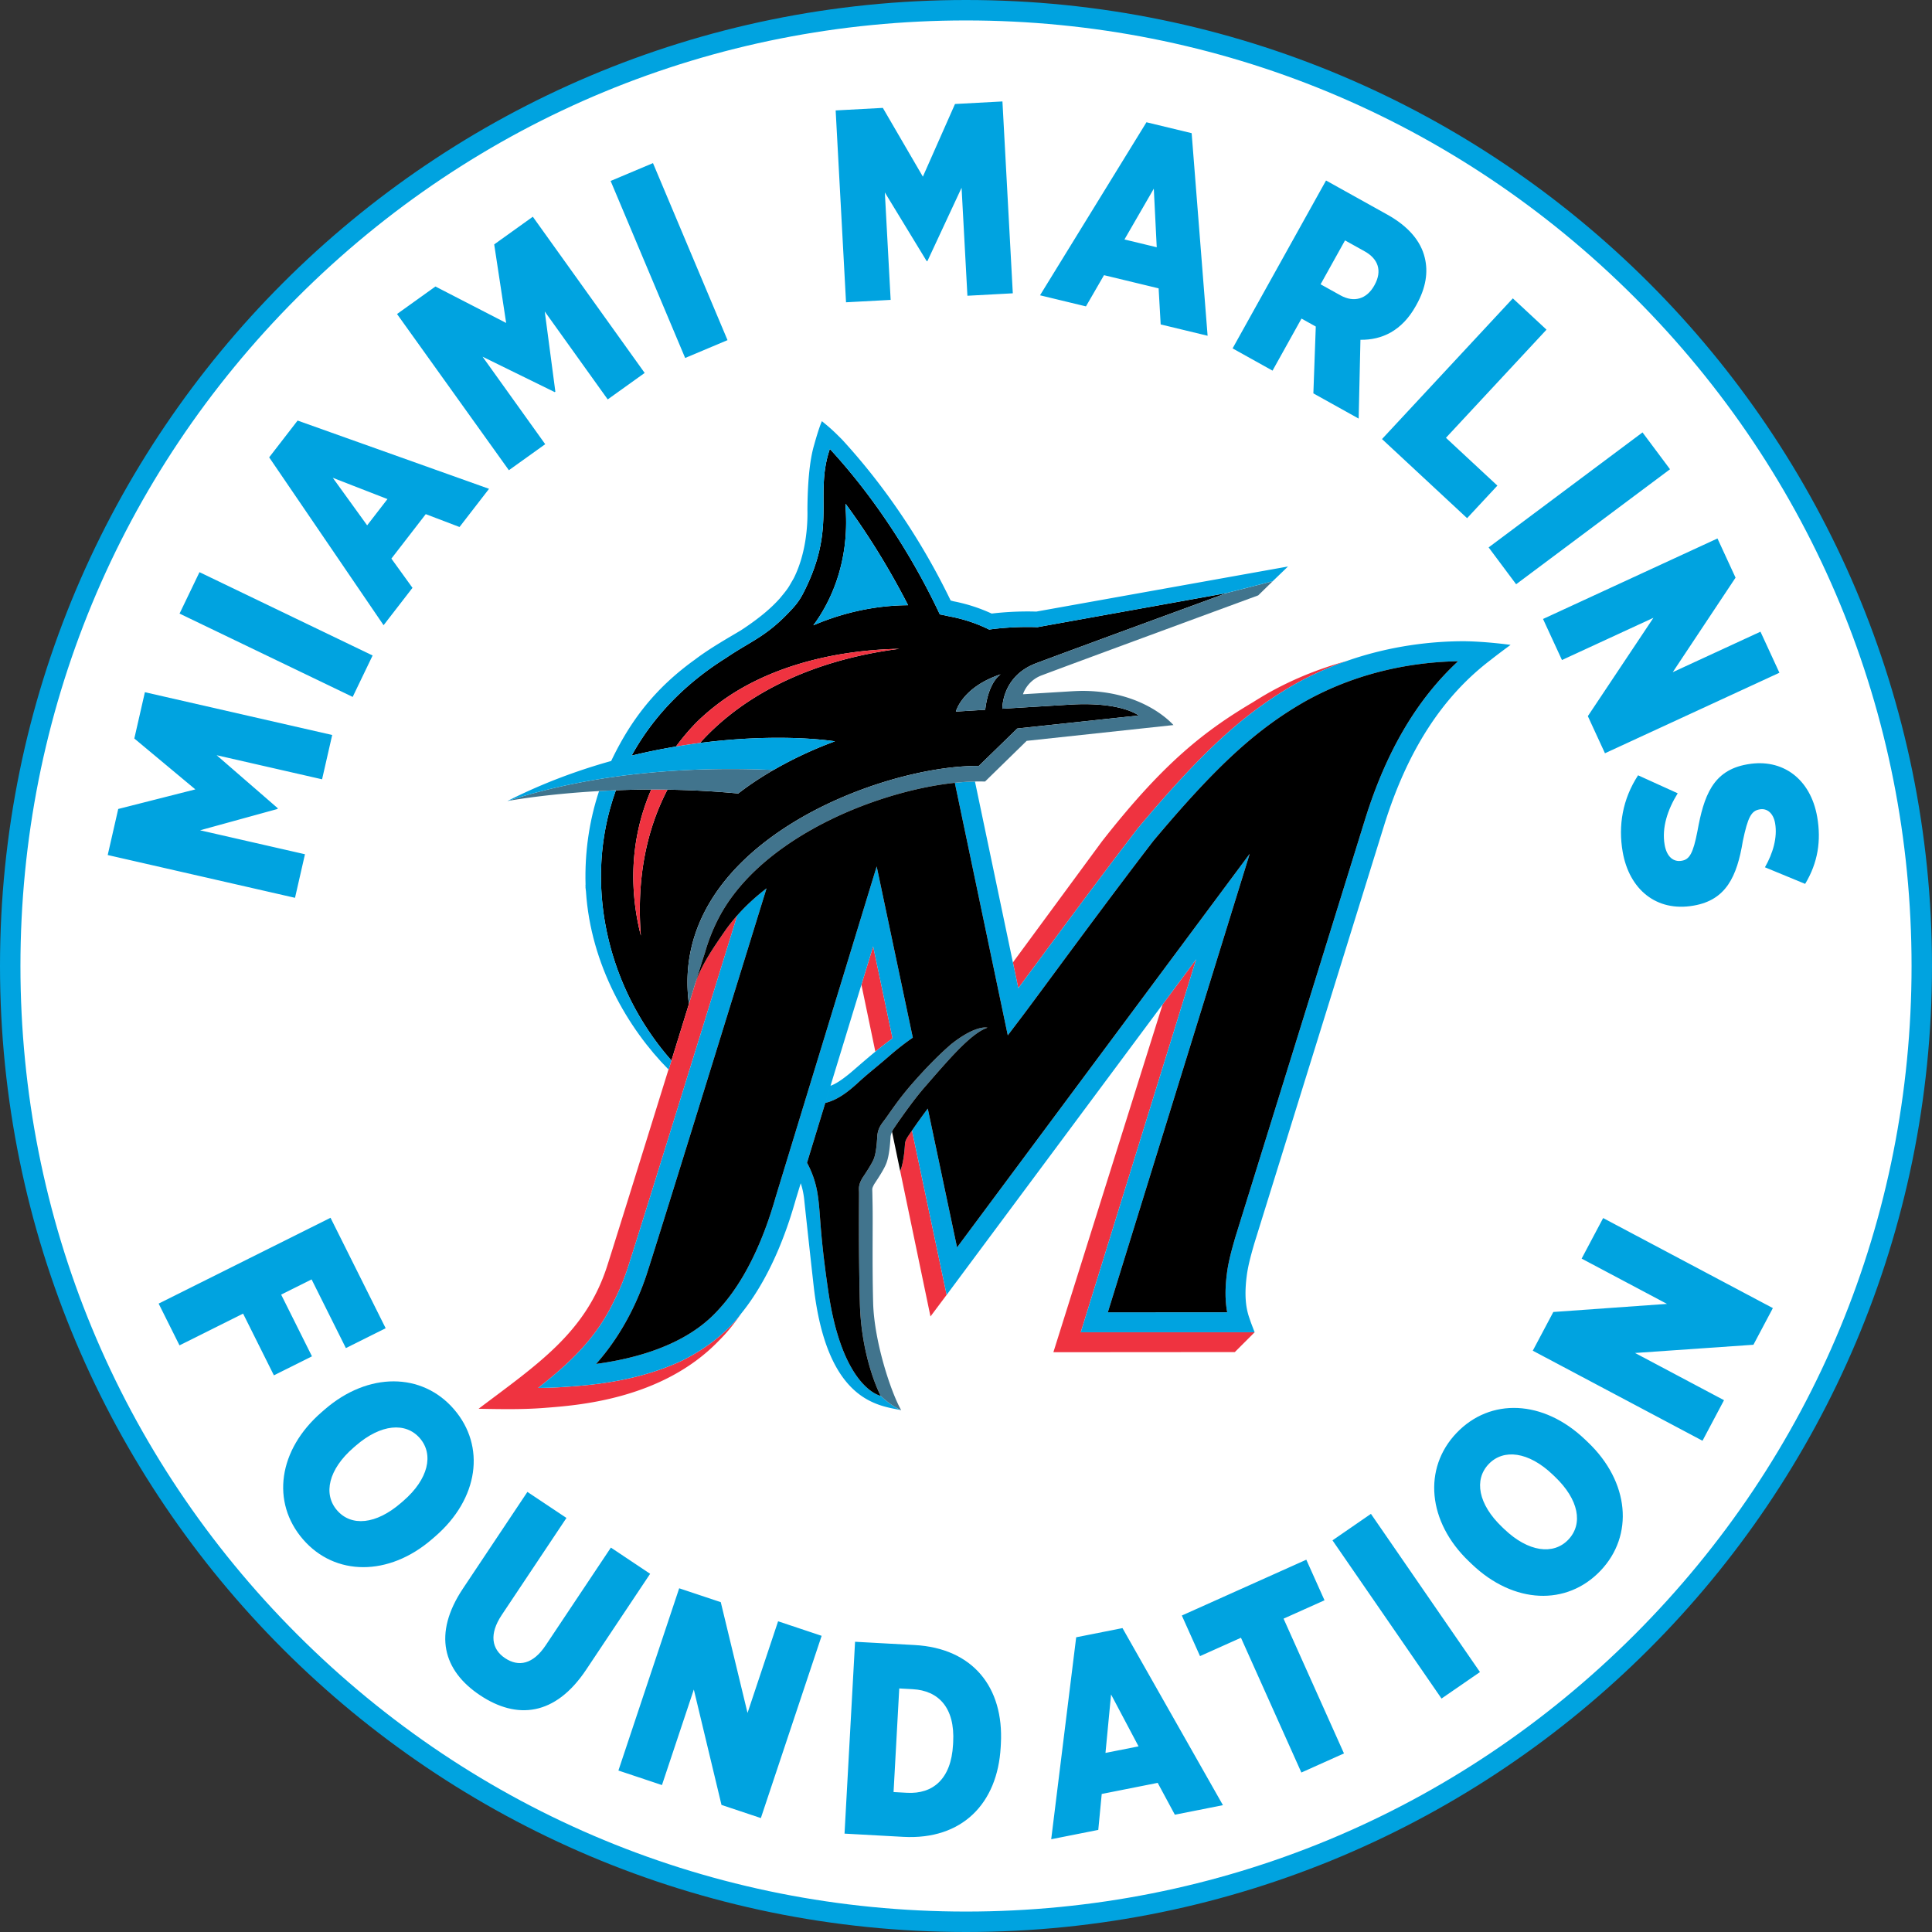 <svg xmlns="http://www.w3.org/2000/svg" id="Isolation_Mode" x="0" y="0" viewBox="0 0 810.722 810.722" xml:space="preserve"><rect x="0" y="0" width="810.722" height="810.722" fill="#333333" stroke="none"/><style>.st0{fill:#fff}.st1{fill:#00a3e0}.st2{fill:#ef3340}.st3{fill:#41748d}</style><circle transform="rotate(-45.001 405.358 405.367)" class="st0" cx="405.361" cy="405.361" r="401.073"></circle><path class="st1" d="M405.361 8.577c105.985 0 205.626 41.273 280.569 116.215 74.943 74.943 116.215 174.584 116.215 280.569S760.873 610.987 685.93 685.93 511.346 802.145 405.361 802.145 199.735 760.873 124.792 685.93C49.849 610.987 8.577 511.346 8.577 405.361S49.85 199.735 124.792 124.792C199.735 49.849 299.376 8.577 405.361 8.577m0-8.577C181.486 0 0 181.486 0 405.361s181.486 405.361 405.361 405.361 405.361-181.486 405.361-405.361S629.235 0 405.361 0z"></path><path class="st1" d="M45.199 358.796l4.414-19.328 32.358-8.217-25.606-21.348 4.438-19.433 78.598 17.951-4.247 18.597-44.239-10.103 25.638 22.236-.072.312-32.523 8.952 44.015 10.052-4.175 18.285-78.599-17.956zM75.346 257.482l8.365-17.385 72.648 34.969-8.365 17.381-72.648-34.965zM112.954 191.917l11.932-15.435 80.333 28.639-12.392 16.026-14.167-5.395-14.423 18.654 8.856 12.266-12.128 15.686-48.011-70.441zm49.636 17.509l-22.937-8.926 14.415 19.948 8.522-11.022zM166.603 131.77l16.12-11.547 29.671 15.295-5.013-32.962 16.206-11.611 46.937 65.549-15.509 11.111-26.419-36.894 4.45 33.646-.261.188-30.282-14.856 26.284 36.706-15.247 10.924-46.937-65.549zM256.234 75.935l17.776-7.488 31.279 74.284-17.777 7.488-31.278-74.284zM350.667 46.339l19.797-1.066 16.799 28.855 13.486-30.487 19.904-1.072 4.35 80.51-19.048 1.027-2.449-45.318-14.329 30.764-.321.019-17.547-28.817 2.435 45.088-18.727 1.008-4.35-80.511zM481.088 51.304l18.961 4.578 6.696 85.011-19.689-4.753-.864-15.136-22.92-5.532-7.574 13.096-19.274-4.651 44.664-72.613zm4.309 52.453l-1.228-24.583-12.315 21.313 13.543 3.27zM556.441 75.741l25.751 14.337c8.804 4.902 14.051 11.121 15.687 18.097 1.468 5.958.503 12.54-3.474 19.688l-.28.503c-5.826 10.469-14.243 14.35-23.246 14.216l-.743 33.074-19.01-10.583 1.013-28.047-5.993-3.337-12.156 21.841-16.761-9.333 39.212-70.456zm6.051 48.194c5.712 3.181 11.043 1.536 14.181-4.1l.111-.2c3.361-6.041 1.482-11.041-4.135-14.168l-8.241-4.59-10.251 18.422 8.335 4.636zM634.831 125.201l14.127 13.135-42.198 45.378 21.584 20.066-12.707 13.663-35.709-33.198 54.903-59.044zM689.245 181.452l11.541 15.46-64.576 48.257-11.541-15.46 64.576-48.257zM720.701 225.955l7.585 16.446-26.354 39.665 36.811-16.99 7.945 17.225-73.204 33.786-7.181-15.571 27.518-41.265-38.38 17.712-7.945-17.225 73.205-33.783zM687.385 325.338l16.627 7.552c-4.288 6.944-6.728 14.439-5.481 21.615.881 5.067 3.722 7.294 7.127 6.703l.113-.022c3.178-.55 4.721-3.105 6.508-12.333 2.685-14.824 6.426-25.589 20.838-28.095l.34-.057c14.41-2.507 26.29 5.977 29.096 22.131 1.724 9.922.296 19.198-5.061 28.07l-16.874-6.963c3.318-5.799 5.319-12.454 4.272-18.472-.751-4.326-3.442-6.362-6.392-5.847l-.115.019c-3.517.611-4.929 3.251-7.041 13.297-2.44 14.891-7.046 24.717-20.55 27.065l-.226.041c-15.433 2.682-26.891-6.744-29.643-22.579-1.906-10.984-.089-22.067 6.462-32.125z"></path><g><path class="st1" d="M138.697 511.013l23.139 46.348-16.693 8.334-14.388-28.82-12.777 6.378 12.931 25.9-15.972 7.975-12.929-25.9-26.686 13.322-8.751-17.524 72.126-36.013zM134.999 592.551l1.306-1.133c18.2-15.756 40.759-15.571 54.15-.108 13.461 15.549 10.45 37.588-7.837 53.423l-1.307 1.129c-18.199 15.759-40.759 15.574-54.15.108-13.461-15.546-10.45-37.584 7.838-53.419zm33.293 38.099l.959-.827c10.536-9.126 12.848-19.474 6.938-26.304-5.912-6.827-16.33-6.012-26.866 3.111l-.958.83c-10.537 9.123-12.85 19.474-6.939 26.301 5.984 6.913 16.33 6.013 26.866-3.111zM194.28 666.58l27.037-40.536 16.383 10.93-27.166 40.727c-5.368 8.051-4.215 14.359 1.396 18.103 5.704 3.805 11.752 2.58 17.057-5.376l27.359-41.014 16.473 10.991-26.847 40.247c-12.976 19.455-29.073 21.04-44.551 10.711-15.477-10.325-19.862-25.712-7.141-44.783zM285.009 666.491l17.448 5.821 11.229 46.482 12.824-38.456 18.272 6.098-25.503 76.476-16.518-5.513-11.612-48.432-13.37 40.097-18.274-6.098 25.504-76.475zM358.806 688.931l24.99 1.371c24.448 1.342 37.497 17.75 36.196 41.443l-.075 1.381c-1.301 23.693-16.201 39.025-40.866 37.67l-24.664-1.355 4.419-80.51zm18.543 19.592l-2.387 43.476 5.651.309c10.865.598 18.517-5.79 19.306-20.165l.057-1.037c.795-14.49-6.112-21.676-16.977-22.274l-5.65-.309zM451.598 687.051l19.432-3.855 42.152 74.307-20.179 4.002-7.202-13.367-23.487 4.66-1.446 15.081-19.751 3.916 10.481-84.744zm26.171 45.772l-11.535-21.784-2.344 24.536 13.879-2.752zM520.745 687.248l-17.181 7.705-7.633-17.031 52.236-23.425 7.635 17.031-17.181 7.705 25.35 56.556-17.876 8.016-25.35-56.557zM559.153 646.377l16.131-11.121 45.753 66.386-16.131 11.121-45.753-66.386zM617.696 656.43l-1.25-1.193c-17.421-16.612-19.385-39.086-5.266-53.897 14.195-14.891 36.42-14.003 53.925 2.688l1.25 1.193c17.421 16.612 19.384 39.086 5.265 53.897-14.194 14.89-36.42 14.003-53.924-2.688zm34.756-36.793l-.918-.875c-10.086-9.616-20.609-10.93-26.843-4.39-6.233 6.54-4.43 16.831 5.658 26.447l.916.875c10.086 9.616 20.61 10.93 26.843 4.39 6.31-6.616 4.43-16.83-5.656-26.447zM643.199 566.793l8.619-16.246 47.695-3.397-35.814-19 9.026-17.016 71.221 37.785-8.159 15.38-49.68 3.451 37.339 19.812-9.026 17.016-71.221-37.785z"></path></g><g><path class="st0" d="M492.784 313.849c-10.531 9.483-21.128 21.168-33.332 36.762l-.824 1.08c-2.07 2.837-14.637 19.94-27.395 37.274l-4.197 5.698-12.988-61.996 18.513-18.109 67.496-7.257-7.273 6.548zM370.885 486.876c-.905 2.457-4.61 7.809-4.807 8.136-.963 1.606-1.305 2.738-1.429 3.716l5.368 5.635c-.01-.499.08-2.463.074-2.633v-1.291c-.034-.806.025-1.128.823-2.656.084-.145.165-.26.286-.446 1.38-2.08 2.716-4.051 3.593-5.938l-2.702-11.42c-.181 2.187-.521 5.043-1.206 6.897z"></path><path d="M448.821 295.692l-28.209 1.712s-.345-13.589 14.097-19.049c14.441-5.459 80.094-29.492 80.094-29.492l-64.607 11.634-.012.002-14.86 2.676c-11.205-.41-20.245 1.012-20.245 1.012-6.17-3.059-11.974-4.672-16.829-5.56a79.669 79.669 0 00-3.868-.803c-7.585-16.158-22.491-43.723-46.155-69.442-6.44 19.039 2.64 31.803-9.916 58.015-1.408 2.94-2.692 5.596-5.525 8.715-10.947 12.04-17.065 13.476-28.25 21.052-17.928 11.248-30.931 25.348-39.485 40.912a264.783 264.783 0 0118.582-3.792c2.764-3.724 5.769-7.304 9.131-10.66a96.276 96.276 0 018.656-7.377c18.984-14.333 45.465-22.051 74.055-22.941.647-.02 1.305-.028 1.956-.041-33.551 4.269-63.66 17.226-83.711 39.511 24.21-3.131 44.534-2.427 56.65-.702-8.512 3.128-17.118 7.072-25.366 11.809-.131.074-.306.15-.435.223-.639.368-1.217.722-1.821 1.082a146.883 146.883 0 00-3.552 2.182 136.14 136.14 0 00-4.516 3.001 132.035 132.035 0 00-3.809 2.766c-.05.036-.081.062-.126.096-.326.244-.642.495-.964.741-10.372-.99-20.335-1.465-29.701-1.608-8.715 16.746-13.016 37.048-11.163 61.236a100.87 100.87 0 01-3.072-20.532c-.637-14.359 1.941-28.033 7.435-40.758-5.194.011-10.133.129-14.831.31-13.904 38.432-3.989 82.431 23.306 113.405a19558.52 19558.52 0 007.334-23.726c-8.828-66.68 80.343-100.221 121.646-99.894l16.16-15.711 50.928-5.45c.001-.003-7.288-5.917-29.002-4.554zm-93.962-82.395c-.021-.304-.021-1.108-.034-1.902 12.342 16.731 21.284 32.882 26.232 42.566-15.512.103-29.032 3.847-39.751 8.43 7.049-9.462 15.156-26.122 13.553-49.094zm58.568 84.546l-12.31.751s2.557-10.232 18.813-15.633c0 0-5.112 2.942-6.503 14.882z"></path><path class="st2" d="M501.942 402.548l-14.08 18.94-45.832 145.938 76.14-.056 8.319-8.315-72.972.002zM434.367 405.12c11.798-15.96 27.953-37.819 43.012-57.422l.113-.141c27.102-32.281 44.362-48.109 65.963-60.485 7.219-4.041 14.424-7.154 21.469-9.633-10.476 2.883-21.506 7.084-32.558 13.272a181.116 181.116 0 00-6.592 3.966c-20.119 11.94-37.386 25.208-63.287 58.301-.216.277-22.231 30.215-37.445 50.892l2.263 10.797c2.046-2.757 4.424-5.976 7.062-9.547zM400.727 538.703l.5-.688.393-.527.312-.426-1.219 1.637zM374.323 474.934l1.732 8.325-1.732-8.325zM381.341 476.395c-1.167 1.71-1.46 2.565-1.572 3.53-.015.124-.021.234-.028.324-.203 3.453-.725 7.81-1.853 10.863-.039.103-.09.218-.131.326l12.696 60.985 6.788-9.056v-.002l-14.544-68.951-1.356 1.981zM286.283 570.916c-19.841 9.298-40.539 10.449-49.561 11.091-3.682.265-7.308.375-10.907.402 13.558-10.604 24.297-20.96 31.445-35.64a100.702 100.702 0 005.743-13.452c2.572-7.468 28.148-90.143 46.375-149.179-1.877 2.129-3.666 4.34-5.282 6.686-4.574 6.634-9.563 13.796-12.226 21.501-.186.514-.334 1.065-.507 1.6a22200.299 22200.299 0 01-10.788 34.918l-.057-.054c-13.37 43.081-24.366 78.326-25.901 82.987-9.044 27.475-28.836 40.562-53.795 59.383 8.926.162 18.539.365 27.743-.373 12.774-1.015 48.962-3.223 72.976-28.074a73.515 73.515 0 002.718-2.845c2.514-2.793 4.755-5.763 6.866-8.789-.889 1.103-1.71 2.25-2.66 3.305-6.485 7.204-14.21 12.546-22.182 16.533zM367.323 441.309c2.208-1.807 4.621-3.7 7.21-5.608l-8.139-38.58-4.918 16.096 5.847 28.092zM378.812 468.13a238.327 238.327 0 000 0zM378.812 468.13z"></path><path class="st1" d="M369.552 585.731c-.015-.003-.251-.047-.684-.201-3.121-1.108-15.933-7.749-21.196-43.046a555.727 555.727 0 01-1.21-8.572c-.146-1.082-.25-1.98-.377-2.975-.182-1.448-.372-2.917-.522-4.21-.077-.67-.136-1.254-.205-1.882-1.192-10.81-1.301-16.241-1.907-21.152-.35-2.823-1.02-8.797-4.8-15.779l.073-.237-.008-.014 22.758-74.447 4.918-16.096 8.139 38.58a181.682 181.682 0 00-7.21 5.608c-5.154 4.215-9.151 7.858-11.09 9.416-3.232 2.597-5.513 4.09-7.718 4.905-.735 2.408-1.468 4.811-2.195 7.186 4.329-1.032 8.486-3.674 13.465-8.246 5.052-4.638 6.925-5.851 13.472-11.529 3.52-3.052 6.774-5.554 9.782-7.612l-15.156-71.845s-42.1 137.751-42.296 138.428c-2.208 7.604-8.931 30.742-23.35 46.764-4.4 4.889-16.931 18.81-52.116 23.575 6.573-7.37 14.914-19.205 20.805-36.306 2.855-8.289 32.497-104.187 50.729-163.263-4.395 3.4-8.568 7.151-12.277 11.355-18.227 59.036-43.802 141.711-46.375 149.179a100.646 100.646 0 01-5.743 13.452c-7.148 14.68-17.887 25.036-31.445 35.64 3.599-.027 7.225-.137 10.907-.402 9.023-.642 29.72-1.793 49.561-11.091 7.972-3.988 15.697-9.33 22.182-16.534.949-1.055 1.77-2.202 2.66-3.305 13.792-17.115 20.311-39.154 22.511-46.726.185-.641.343-1.185.472-1.607l1.9-6.216c.81 2.378 1.31 4.935 1.57 7.89 0 0 1.553 14.548 3.83 34.964 5.513 49.442 27.729 50.362 36.751 52.38 0 0-4.179-1.719-8.607-6.028v-.001zM614.324 269.074c-12.866 0-30.508 1.715-49.4 8.365-7.045 2.479-14.25 5.592-21.469 9.633-21.6 12.376-38.861 28.204-65.963 60.485l-.113.141c-15.059 19.602-31.214 41.462-43.012 57.422-2.638 3.571-5.016 6.791-7.062 9.547l-2.263-10.797-15.918-75.913c-2.683.034-5.522.234-8.448.538l22.22 105.965 5.551-7.321c2.581-3.4 7.028-9.419 12.66-17.038 11.763-15.916 27.865-37.704 42.861-57.225 26.359-31.392 43.024-46.713 63.618-58.513 23.765-13.302 47.658-16.601 64.277-16.887-17.324 16.053-30.124 37.809-38.976 66.159L518.373 519.21c-1.71 5.88-2.889 10.408-3.478 14.814-.851 6.385-.833 11.81.079 16.651l-50.094.001 59.527-192.391-122.8 165.169-12.286-58.247c-2.603 3.432-5 6.848-6.622 9.208l14.544 68.951v.002l90.62-121.88 14.08-18.939-48.425 156.509 72.972-.002c-1.504-3.832-1.71-4.482-2.099-5.649-1.819-4.894-2.198-10.701-1.188-18.274.516-3.884 1.613-8.075 3.195-13.508l54.49-175.498c9.703-31.079 24.277-53.691 44.549-69.128a290.5 290.5 0 018.447-6.385c-.001-.001-10-1.425-19.56-1.54z"></path><path class="st1" d="M380.794 465.387c1.631-2.231 3.426-4.607 5.219-6.804-1.793 2.198-3.588 4.574-5.219 6.804z"></path><path class="st3" d="M374.307 474.863c.218-.464.522-.993.956-1.629.245-.362.551-.807.903-1.321.71-1.028 1.614-2.33 2.647-3.782.616-.867 1.287-1.795 1.982-2.743 1.631-2.231 3.426-4.607 5.219-6.804a94.858 94.858 0 011.901-2.263c1.372-1.579 2.718-3.129 4.037-4.645l.411-.467a565.3 565.3 0 013.48-3.953c.237-.268.469-.516.706-.781a219.048 219.048 0 012.997-3.285c.299-.322.592-.618.887-.931.889-.937 1.766-1.845 2.621-2.692.115-.115.239-.252.355-.365l.028-.002c4.035-3.959 7.71-6.876 10.934-7.957-.236-.063-.487-.042-.727-.082-1.745-.066-6.368.604-14.414 6.938-4.188 3.608-9.357 8.634-15.617 15.699-7.026 7.931-10.292 13.398-12.715 16.533-1.81 2.332-2.353 3.626-2.714 5.805-.067.404-.229 6.721-1.419 9.943-.906 2.457-4.611 7.809-4.807 8.136-1.736 2.893-1.527 4.298-1.471 5.9.058 1.605-.266 22.93.342 46.653.607 23.724 8.734 38.963 8.734 38.963l-.008-.003v.002c4.427 4.309 8.607 6.028 8.607 6.028-4.25-7.412-11.354-28.754-11.773-45.131-.436-17.1-.073-32.024-.229-40.795-.066-3.756-.095-5.3-.113-5.775l-.015-.502c-.034-.805-.036-1.043.761-2.57.086-.146.165-.261.286-.446 2.054-3.098 4.072-6.277 4.904-8.533 1.128-3.053 1.504-7.407 1.707-10.859.004-.089.013-.199.028-.324.095-.558.287-1.176.607-1.892l-.018-.068z"></path><path class="st1" d="M281.756 445.025c-27.295-30.974-37.21-74.973-23.305-113.405-2.435.095-4.786.208-7.069.336-4.149 12.479-6.055 25.815-5.666 39.24-.002.115-.045.209-.043.327.004.122.025.239.03.361.006.185-.018.368-.011.553l.194 1.617c1.982 30.799 17.644 57.594 34.631 74.734l.057.054 1.182-3.817z"></path><path class="st3" d="M514.602 248.875l-64.406 11.622 64.607-11.634s-65.652 24.033-80.094 29.492c-14.442 5.461-14.097 19.049-14.097 19.049l28.209-1.712c21.714-1.363 29.002 4.552 29.002 4.552l-50.927 5.45-16.16 15.711c-41.303-.326-130.474 33.214-121.646 99.894a10914.4 10914.4 0 002.272-7.374c.173-.535.321-1.086.507-1.6.06-.164.1-.348.162-.51.729-2.365 1.463-4.737 2.193-7.108a367.997 367.997 0 011.576-4.878 76.8 76.8 0 015.736-14.51c11.079-21.333 33.557-35.186 49.865-42.743 16.027-7.43 34.044-12.497 49.275-14.081 2.926-.304 5.765-.504 8.448-.538.329-.005.686-.04 1.009-.04l3.239.024 17.449-17.057 61.595-6.627c-2.336-2.553-13.962-13.874-36.923-14.33-2.247-.044-4.622.077-7.055.231l-19.177 1.171c1.083-3.2 3.805-6.397 7.755-7.89 14.244-5.385 90.303-33.355 90.959-33.596l6.1-5.953-19.467 4.984-.006.001z"></path><path class="st2" d="M265.847 372.068a100.86 100.86 0 003.072 20.532c-1.854-24.188 2.447-44.49 11.161-61.236a401.49 401.49 0 00-6.799-.054c-5.493 12.725-8.071 26.4-7.434 40.758zM377.432 272.265c-.652.014-1.308.021-1.956.041-28.59.89-55.072 8.608-74.055 22.941a96.415 96.415 0 00-8.656 7.377c-3.361 3.356-6.368 6.935-9.131 10.66a268.548 268.548 0 0110.087-1.509c20.05-22.285 50.16-35.241 83.711-39.51z"></path><path class="st1" d="M354.824 211.395c.013.794.013 1.597.034 1.901 1.603 22.973-6.504 39.632-13.554 49.095 10.72-4.584 24.24-8.328 39.752-8.43-4.948-9.684-13.889-25.836-26.232-42.566z"></path><path class="st3" d="M401.118 298.594l12.31-.751c1.389-11.94 6.502-14.882 6.502-14.882-16.256 5.401-18.812 15.633-18.812 15.633zM273.282 331.31c2.221-.004 4.499.019 6.799.054 9.367.142 19.33.617 29.702 1.608.322-.246.638-.497.964-.741.044-.034.077-.06.126-.096 1.257-.94 2.516-1.869 3.809-2.766a132.55 132.55 0 018.068-5.183c.604-.36 1.183-.714 1.821-1.082-30.751-1.348-72.116.185-111.588 13.025.974-.188 15.856-2.904 38.401-4.173 2.283-.129 4.634-.241 7.069-.336 4.696-.182 9.634-.3 14.829-.31z"></path><path class="st1" d="M324.569 323.104c.129-.073.304-.149.434-.223 8.249-4.736 16.855-8.681 25.367-11.809-12.116-1.724-32.44-2.429-56.65.702-3.295.426-6.663.933-10.087 1.509a264.758 264.758 0 00-18.581 3.792c8.555-15.563 21.557-29.664 39.485-40.912 11.185-7.576 17.303-9.013 28.25-21.052 2.834-3.118 4.116-5.776 5.526-8.715 12.555-26.211 3.475-38.976 9.915-58.015 23.664 25.72 38.57 53.285 46.154 69.443 1.298.231 2.585.506 3.869.802 4.855.889 10.659 2.502 16.83 5.56 0 0 9.039-1.422 20.244-1.012l14.86-2.676 64.421-11.625 19.467-4.984 6.411-6.171-105.632 18.923a119 119 0 00-3.651-.056c-6.693 0-12.218.542-15.066.885a70.261 70.261 0 00-15.933-5.136c-.438-.093-.849-.241-1.28-.342-8.061-16.705-22.601-42.571-45.573-67.549-3.815-3.841-5.177-5.033-8.456-7.705-1.338 2.921-3.256 9.959-3.256 9.959-2.067 6.954-2.753 17.121-2.82 27.124.167 6.958-.656 18.529-5.609 28.566-.344.673-.74 1.316-1.12 1.966-.437.771-.87 1.542-1.36 2.286-.795 1.169-1.697 2.297-2.633 3.417-.348.409-.658.84-1.03 1.234-3.779 4.216-8.666 8.198-14.969 12.429-.426.27-.874.569-1.311.855-4.561 2.74-12.808 7.367-19.073 12.137-16.614 11.919-26.985 25.321-35.244 42.62-14.277 3.994-29.009 9.437-43.547 16.809l.058-.012c39.474-12.839 80.84-14.372 111.59-13.024z"></path><path d="M379.742 480.25c.007-.09.012-.2.028-.324.112-.965.404-1.821 1.572-3.53.339-.499.82-1.201 1.357-1.981 1.622-2.36 4.019-5.776 6.622-9.208l12.286 58.247 122.801-165.168-59.528 192.391 50.094-.001c-.912-4.841-.93-10.267-.079-16.651.588-4.406 1.768-8.935 3.478-14.814l54.514-175.576c8.852-28.349 21.652-50.106 38.976-66.159-16.619.286-40.513 3.585-64.277 16.887-20.594 11.8-37.259 27.121-63.618 58.513-14.996 19.521-31.098 41.309-42.861 57.225-5.632 7.619-10.08 13.638-12.66 17.038l-5.551 7.321-22.22-105.965c-15.23 1.584-33.248 6.651-49.275 14.081-16.308 7.557-38.786 21.41-49.865 42.743a76.8 76.8 0 00-5.736 14.51 378.24 378.24 0 00-1.576 4.878c-.73 2.371-1.464 4.742-2.193 7.108-.061.162-.102.346-.162.51 2.663-7.704 7.652-14.866 12.226-21.501 1.616-2.346 3.406-4.558 5.282-6.686 3.709-4.204 7.881-7.955 12.277-11.355-18.231 59.076-47.874 154.975-50.729 163.263-5.891 17.101-14.232 28.936-20.805 36.306 35.184-4.764 47.716-18.686 52.116-23.575 14.42-16.022 21.142-39.16 23.35-46.764.196-.677 42.296-138.428 42.296-138.428l15.156 71.845c-3.008 2.058-6.262 4.56-9.782 7.612-6.547 5.678-8.42 6.891-13.472 11.529-4.979 4.571-9.136 7.214-13.465 8.246-2.784 9.108-5.435 17.796-7.595 24.862l-.073.237c3.781 6.982 4.45 12.956 4.8 15.779.605 4.911.715 10.342 1.907 21.152.071.635.129 1.209.205 1.882.15 1.293.34 2.761.522 4.21.126.993.234 1.903.377 2.975.348 2.616.743 5.441 1.21 8.572 5.269 35.296 18.075 41.938 21.196 43.046.433.154.669.198.684.201l.008.003s-8.126-15.239-8.734-38.963c-.607-23.723-.283-45.049-.342-46.653-.056-1.602-.266-3.007 1.471-5.9.197-.327 3.901-5.68 4.807-8.136 1.19-3.223 1.353-9.54 1.419-9.943.361-2.179.904-3.474 2.714-5.805 2.423-3.135 5.688-8.602 12.715-16.533 6.26-7.065 11.429-12.091 15.617-15.699 8.045-6.335 12.669-7.004 14.414-6.938.24.04.491.019.727.082-3.224 1.081-6.899 3.998-10.934 7.957l-.028.002c-.116.113-.24.25-.355.365-.856.847-1.732 1.755-2.621 2.692-.295.313-.588.609-.887.931a214.248 214.248 0 00-2.997 3.285c-.237.264-.469.512-.706.781a565.3 565.3 0 00-3.48 3.953l-.411.467c-1.319 1.516-2.665 3.066-4.037 4.645a92.55 92.55 0 00-1.901 2.263c-1.793 2.197-3.589 4.573-5.219 6.804-.692.949-1.366 1.876-1.982 2.743a350.6 350.6 0 00-2.647 3.782c-.352.514-.658.959-.903 1.321a11.877 11.877 0 00-.956 1.629l.017.071 1.732 8.326 1.703 8.178c.041-.107.092-.222.131-.326 1.13-3.057 1.652-7.414 1.855-10.867z"></path><g><path class="st0" d="M547.57 568.624h-.035l-1.618-5.064h-2.469v7.747h1.422v-6.169h.038l1.953 6.16h1.365l2.022-6.16h.033v6.16h1.423v-7.738h-2.45z"></path></g><g><path class="st0" d="M536.547 564.945h2.095v6.362h1.42v-6.362h2.116v-1.385h-5.631z"></path></g></g></svg>